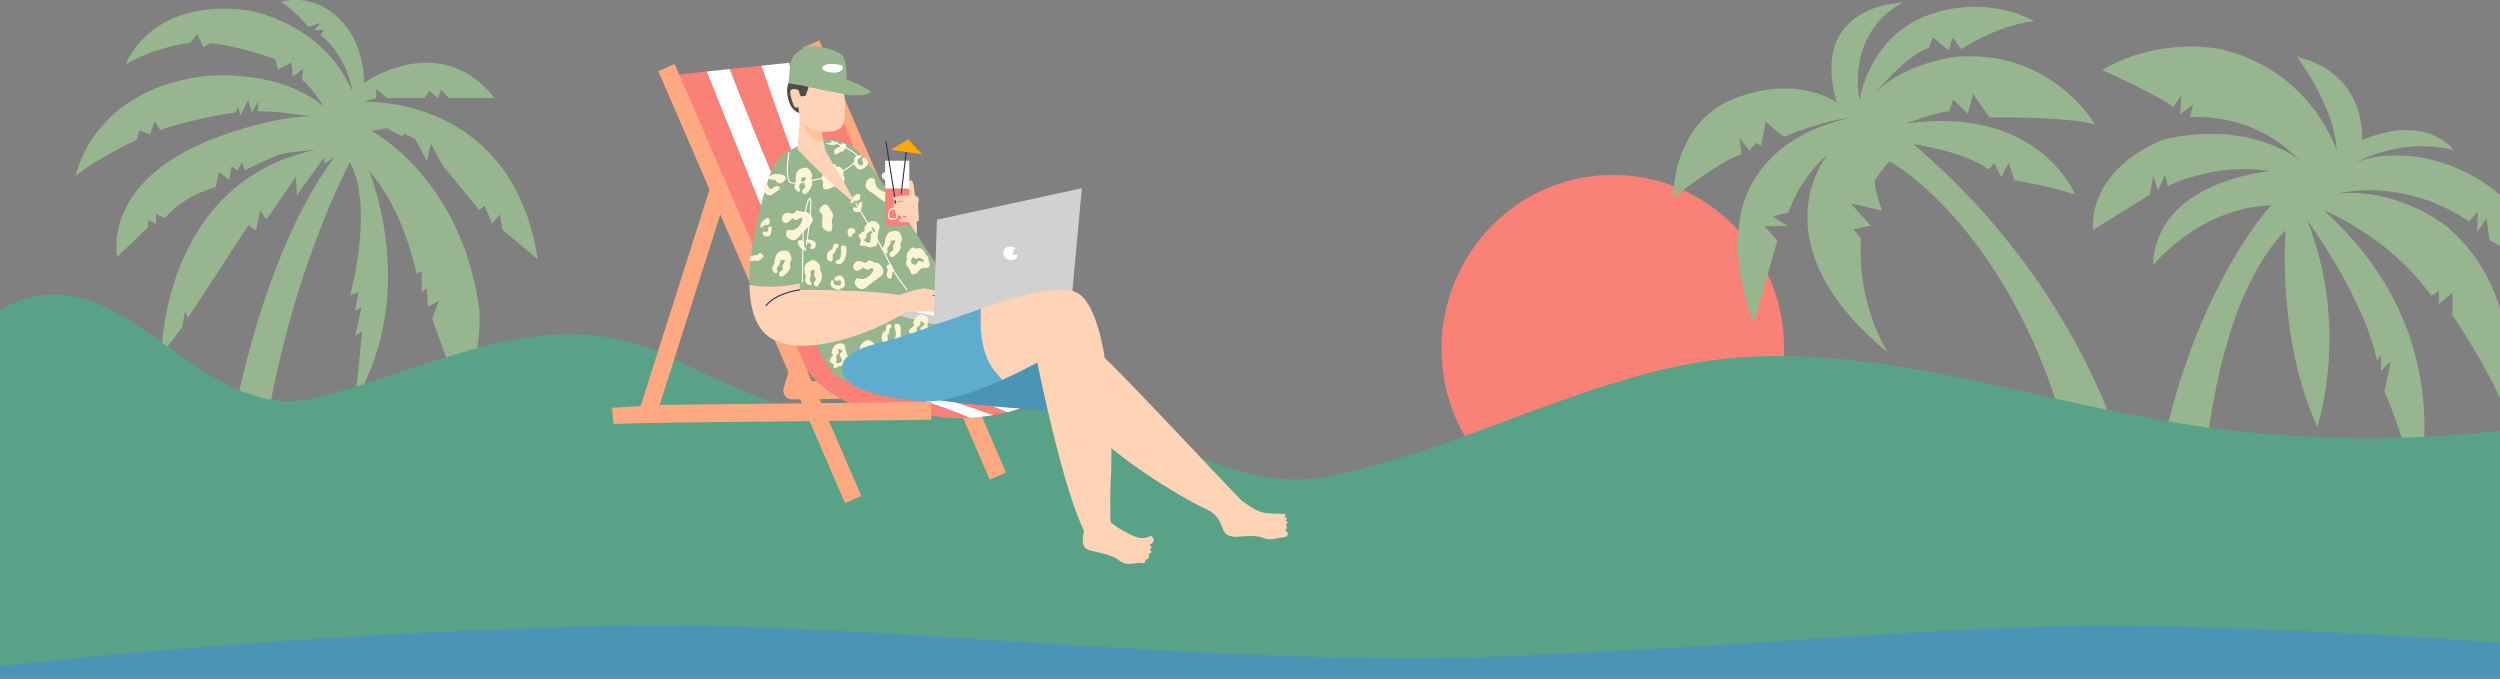 <svg width="1024" height="278" viewBox="0 0 1024 278" fill="none" xmlns="http://www.w3.org/2000/svg">
<rect x="0" y="0" width="1024" height="278" fill="#808080" stroke="none"/>
<g clip-path="url(#clip0_215_445)">
<g clip-path="url(#clip1_215_445)">
<path d="M149.152 33.952C149.152 33.952 180.138 11.687 202.671 40.203H183.888L180.603 36.702L179.433 40.203L175.915 37.206L173.8 40.203H158.775L154.079 36.454V40.203L149.152 41.706C149.152 41.706 209.946 38.709 220.267 106.246L205.844 94.073L204.7 87.813C204.7 87.813 201.26 92.093 201.406 91.635C201.553 91.177 198.396 84.146 198.396 84.146L196.392 86.135L181.342 67.803L176.466 58.792L174.892 65.969L170.016 56.959L165.432 54.667L164.856 55.887L158.405 52.523L152.101 53.595C152.101 53.595 188.798 72.542 196.246 126.164C196.246 126.164 198.25 146.174 188.79 162.985L177.033 130.601L179.76 123.112L175.313 125.706L174.737 117.915L172.733 119.904V111.04L170.583 112.112C170.583 112.112 165.853 86.603 151.087 69.792C151.087 69.792 172.011 119.289 145.496 164.048L148.36 135.633L145.496 137.622L148.077 125.862L145.496 127.237L146.821 119.748L143.381 121.013C143.381 121.013 153.374 85.613 143.381 66.364C143.381 66.364 103.055 140.253 103.493 242.585H85.433C85.433 242.585 92.743 123.882 137.034 64.301L132.992 66.923L132.562 64.732L121.631 79.957L121.201 72.349C121.201 72.349 109.083 90.223 108.971 89.875C108.86 89.527 106.589 86.181 106.589 86.181L104.861 94.486L101.833 92.176L76.953 130.225L75.766 127.576L74.579 134.148L66.142 145.111C66.142 145.111 66.306 74.393 129.517 61.331C129.517 61.331 117.58 62.248 114.364 63.394C111.147 64.54 100.277 69.663 100.277 69.663L99.09 66.565L97.155 69.883L94.901 68.05L93.826 73.66L89.741 70.452L88.236 76.758C88.236 76.758 76.196 79.279 67.493 89.362L63.95 87.638V91.763L60.613 90.159V93.138L48.039 105.164C48.039 105.164 41.159 75.026 86.843 57.041C86.843 57.041 108.989 47.985 127.161 47.646C127.161 47.646 113.297 45.355 105.445 45.584L105.979 41.459L103.072 46.152L101.679 41.001L98.453 47.417L97.49 43.641L96.527 46.042C96.527 46.042 77.392 48.792 65.669 53.375L63.304 49.599L61.481 55.098L56.966 53.375L56.106 57.151C56.106 57.151 37.942 65.859 30.951 72.166C30.951 72.166 37.297 37.673 82.122 31.376C82.122 31.376 112.326 27.022 132.536 43.521C132.536 43.521 127.703 35.84 123.721 32.632L124.151 28.159C124.151 28.159 119.748 31.715 119.851 31.367C119.954 31.019 119.421 25.647 119.421 25.647L113.831 28.388L112.756 24.263C112.756 24.263 96.2 18.195 85.88 17.737L83.403 19.341L80.72 13.951L78.037 17.508C78.037 17.508 62.659 19.341 51.479 26.445C51.479 26.445 61.043 -0.944 101.257 4.216C101.257 4.216 132.003 8.57 144.361 37.563C144.361 37.563 142.538 23.246 131.246 14.299L132.682 12.237L128.812 12.31L131.246 9.405L126.301 11.009C126.301 11.009 120.496 3.831 114.906 0.852C114.906 0.852 131.822 -5.106 144 13.988C143.991 14.015 149.074 22.256 149.152 33.952Z" fill="#97B58E"/>
</g>
<rect y="224.539" width="1024" height="53.462" fill="#4A94B5"/>
<g clip-path="url(#clip2_215_445)">
<path d="M660.519 213.943C699.266 213.943 730.716 182.087 730.764 142.791C730.812 103.494 699.44 71.638 660.693 71.638C621.946 71.638 590.496 103.494 590.448 142.791C590.4 182.087 621.772 213.943 660.519 213.943Z" fill="#F98178"/>
</g>
<g clip-path="url(#clip3_215_445)">
<path d="M900.838 255.251C900.838 255.251 894.504 137.161 936.2 94.27C936.2 94.27 932.4 138.138 949.132 174.761C949.132 174.761 962.819 134.705 944.954 90.079C944.954 90.079 968.274 121.742 973.596 147.678L975.24 145.43V151.983L979.305 147.848L976.668 160.261C976.668 160.261 988.039 186.339 989.051 204.139C989.051 204.139 1011.1 139.285 951.788 86.134C951.788 86.134 978.407 96.565 995.895 121.23L998.938 119.191V124.53L1004.52 119.95V129.101C1004.52 129.101 1024.55 158.602 1027.08 172.589C1027.08 172.589 1036.97 121.221 1001.73 92.478C1001.73 92.478 982.717 76.964 957.62 79.249C957.62 79.249 983.729 72.128 1011.36 90.695L1014.9 86.627L1014.65 95.019L1018.45 89.424L1019.72 98.329C1019.72 98.329 1038.98 109.007 1045.32 115.626C1045.32 115.626 1038.48 74.679 993.097 64.76C993.097 64.76 975.656 61.204 964.096 67.045C964.096 67.045 982.453 55.855 1005.02 61.45C1005.02 61.45 994.118 46.192 967.499 57.382C967.499 57.382 969.777 30.166 940.879 23.301C940.879 23.301 956.599 44.153 957.1 61.706C957.1 61.706 947.213 29.408 910.205 20.257C910.205 20.257 885.619 14.406 861.022 28.649C861.022 28.649 885.108 39.583 890.175 43.907L893.474 39.061L892.963 46.704L898.285 42.892L897.019 47.975C897.019 47.975 922.872 45.434 941.891 65.774C941.891 65.774 923.638 49.246 887.131 56.87C887.131 56.87 856.457 66.789 857.213 94.251L880.552 79.771L882.074 71.891L883.851 78.244L886.895 71.379L887.906 76.215C887.906 76.215 907.426 66.296 929.735 70.108C929.735 70.108 883.085 73.92 881.819 108.76C881.819 108.76 900.582 85.11 930.236 84.095C930.236 84.095 878.519 139.342 878.519 255.251H900.838Z" fill="#97B58E"/>
<path d="M883.265 255.251C883.265 254.103 883.265 143.903 783.765 59.05C783.765 59.05 804.296 61.848 814.694 69.482L816.727 66.684L819.77 72.535L822.814 66.684L825.083 73.796C825.083 73.796 841.049 76.594 849.925 79.647C849.925 79.647 835.226 42.768 780.466 50.658C780.466 50.658 793.397 45.822 798.464 45.575L799.986 40.739L806.073 46.581L808.106 38.444L814.949 48.107C814.949 48.107 845.368 47.595 858.045 50.905C858.045 50.905 839.791 19.118 799.74 23.442C799.74 23.442 776.42 26.752 766.532 40.227C766.532 40.227 779.719 22.93 790.108 19.63L791.629 15.306L798.218 20.645L799.74 15.306L803.285 20.142C803.285 20.142 817.984 10.223 833.203 8.696C833.203 8.696 814.439 -2.749 789.852 6.155C765.266 15.059 761.711 40.995 761.711 40.995C761.711 40.995 755.378 14.547 779.199 1.072C779.199 1.072 740.669 1.584 752.325 42.019C752.325 42.019 736.86 30.317 710.751 40.236C684.643 50.156 685.399 80.927 685.399 80.927C685.399 80.927 703.652 66.428 713.285 63.128L712.529 56.519C712.529 56.519 717.094 62.626 716.839 61.857C716.584 61.099 719.372 58.548 719.372 58.548L721.405 59.819L723.182 49.9L730.536 56.006C730.536 56.006 749.801 48.382 757.911 48.382C757.911 48.382 729.014 52.45 716.839 76.613C704.673 100.775 718.361 132.305 718.361 132.305L727.993 98.48L722.671 92.629H732.304C732.304 92.629 725.715 88.817 726.471 88.561C727.228 88.305 732.559 87.034 732.559 87.034C732.559 87.034 736.614 73.559 748.78 63.128C748.78 63.128 718.106 98.983 773.367 144.51C773.367 144.51 760.69 125.942 762.212 97.722L759.169 93.909L766.268 92.383L757.902 83.232L770.833 86.285C770.833 86.285 768.045 78.149 767.79 74.081C767.79 74.081 773.111 66.447 773.877 66.201C774.633 65.944 851.447 109.433 857.789 255.279H883.265V255.251Z" fill="#97B58E"/>
</g>
<g clip-path="url(#clip4_215_445)">
<path d="M1032.53 175.487C984.309 181.675 935.43 180.721 887.429 172.531C820.645 161.136 753.421 135.871 687.02 150.016C638.168 160.423 592.635 185.671 543.333 195.227C496.949 204.216 456.838 158.326 410.741 169.446C393.019 173.726 376.378 166.559 358.456 169.446C328.655 174.25 300.992 158.721 273.027 145.641C224.204 122.791 178.723 150.523 130.005 162.829C76.562 176.338 46.848 90.239 -8.259 132.339C-47.681 162.451 -46.122 229.117 -44.716 277.971C27.959 269 129.115 259.22 250.222 256.298C350.995 253.866 499.447 273.713 616.123 268.811C732.799 263.908 793.599 256.298 863.999 256.298C934.399 256.298 1033.14 263.908 1033.14 263.908C1033.14 263.908 1018.44 263.403 1032.53 261.315L1032.52 175.487H1032.53Z" fill="#5AA287"/>
</g>
<g clip-path="url(#clip5_215_445)">
<path d="M375.612 81.376C375.612 81.376 374.524 80.111 374.458 78.04C374.392 75.969 373.783 72.755 372.563 74.127C371.343 75.498 371.538 80.551 372.42 81.377C373.302 82.202 375.612 81.376 375.612 81.376Z" fill="#FFD3B5"/>
<path d="M374.748 88.191C374.748 88.191 379.227 101.925 367.874 104.532C356.52 107.139 355.96 94.888 358.09 91.517C360.223 88.146 368.406 80.145 374.748 88.191Z" fill="#FFD3B5"/>
<path d="M526.142 217.125C526.142 217.125 527.217 216.902 527.121 215.964C527.024 215.026 526.54 215.166 526.54 215.166C526.54 215.166 527.648 214.143 527.369 213.785C527.09 213.427 526.483 213.294 526.483 213.294C526.483 213.294 527.169 212.788 527.03 212.301C526.889 211.815 525.987 211.725 525.987 211.725C525.987 211.725 527.142 210.983 526.328 210.611C525.513 210.238 520.377 210.571 517.559 209.979C515.144 209.473 513.101 208.301 508.613 205.069C500.086 196.454 459.196 152.462 451.907 146.119C451.275 145.57 448.264 144.514 443.981 143.18C432.658 149.476 432.399 161.296 433.503 168.526C437.805 168.878 440.352 169.047 440.352 169.047C440.352 169.047 447.96 178.245 459.873 187.254C470.719 195.458 484.418 204.057 494.716 208.882C497.027 209.966 498.856 211.863 499.867 214.211C500.167 214.907 500.483 215.679 500.82 216.542C501.874 219.229 503.428 219.487 505.146 219.823C506.864 220.16 513.821 218.759 517.144 220.253C520.468 221.749 523.22 220.204 524.713 220.21C526.205 220.217 527.505 219.709 527.466 218.666C527.428 217.632 526.142 217.125 526.142 217.125Z" fill="#FFD3B5"/>
<path d="M335.597 16.57L328.908 19.471L405.391 196.455L412.08 193.554L335.597 16.57Z" fill="#FFA982"/>
<path d="M323.878 163.534C324.086 163.568 324.298 163.584 324.511 163.582L440.721 162.306L440.641 155.004L329.476 156.225L357.016 69.715L350.072 67.497L320.999 158.823C320.644 159.939 320.846 161.159 321.54 162.102C322.108 162.872 322.951 163.382 323.878 163.534Z" fill="#FFA982"/>
<path d="M410.534 160.265C403.784 159.358 396.833 157.218 391.723 152.722C381.834 148.263 372.622 143.098 368.3 137.936C358.127 125.785 330.118 45.967 323.107 25.715L311.838 26.912C318.41 46.477 346.132 126.916 362.465 141.307C376.43 153.611 401.116 164.32 412.595 168.909C416.758 167.836 420.653 166.302 423.909 164.796C420.89 163.842 416.1 162.275 410.534 160.265Z" fill="white"/>
<path d="M433.148 159.741C433.148 159.741 422.142 161.823 410.535 160.265C416.102 162.276 420.892 163.842 423.912 164.797C429.456 162.23 433.148 159.741 433.148 159.741Z" fill="#F98178"/>
<path d="M391.723 152.722C390.354 151.516 389.112 150.144 388.046 148.576C379.189 135.558 335.316 24.419 335.316 24.419L323.107 25.717C330.117 45.969 358.127 125.785 368.3 137.937C372.622 143.098 381.834 148.263 391.723 152.722Z" fill="#F98178"/>
<path d="M311.839 26.914L298.893 28.29C307.48 50.555 339.293 131.339 352.801 141.983C368.491 154.346 384.681 162.888 394.329 165.846C399.651 167.478 403.946 169.024 406.731 170.083C407.42 169.974 408.12 169.857 408.838 169.73C410.108 169.507 411.364 169.228 412.596 168.911C401.117 164.321 376.431 153.613 362.467 141.308C346.134 126.917 318.41 46.479 311.839 26.914Z" fill="#F98178"/>
<path d="M352.801 141.983C339.294 131.339 307.48 50.555 298.893 28.29L289.431 29.295C295.683 45.006 323.909 115.679 331.278 129.95C339.58 146.028 362.692 159.333 376.378 163.583C384.733 166.177 392.502 169.188 397.287 171.14C400.069 170.969 403.213 170.638 406.731 170.081C403.947 169.022 399.651 167.476 394.329 165.844C384.681 162.888 368.491 154.347 352.801 141.983Z" fill="white"/>
<path d="M331.278 129.95C323.909 115.679 295.683 45.004 289.431 29.295L276.082 30.714C276.082 30.714 303.747 111.823 330.394 151.323C332.975 155.148 336.588 158.422 340.665 161.149C349.152 166.824 359.184 169.732 369.389 169.732H380.193C380.193 169.732 385.517 171.867 397.288 171.144C392.502 169.192 384.733 166.18 376.38 163.586C362.692 159.333 339.579 146.028 331.278 129.95Z" fill="#F98178"/>
<path d="M276.325 26.191L269.636 29.092L346.119 206.076L352.807 203.175L276.325 26.191Z" fill="#FFA982"/>
<path d="M443.98 143.183C430.259 138.905 403.478 131.737 400.027 129.007C400.027 129.007 384.444 138.569 362.573 140.24C348.144 141.342 346.333 145.112 340.355 145.099C342.381 148.263 344.379 150.784 346.314 152.439C360.328 164.439 412.717 166.828 433.506 168.531C432.398 161.301 432.657 149.481 443.98 143.183Z" fill="#4A94B5"/>
<path d="M264.603 173.155C264.81 173.189 265.023 173.205 265.235 173.203L381.446 171.927L381.366 164.626L270.2 165.846L297.74 79.336L290.796 77.118L261.724 168.442C261.369 169.558 261.57 170.779 262.265 171.722C262.835 172.493 263.676 173.001 264.603 173.155Z" fill="#FFA982"/>
<path d="M270.202 165.845L250.667 167.039L251.278 173.614L271.304 173.136L270.202 165.845Z" fill="#FFA982"/>
<path d="M367.875 155.931C389.45 151.956 398.367 129.621 398.367 129.621C393.838 126.039 361.715 72.449 351.696 62.184C341.678 51.92 320.407 59.037 316.019 69.828C308.342 88.703 321.639 116.82 336.645 145.627C339.615 151.329 341.833 155.003 348.079 156.495C352.349 157.513 359.334 157.504 367.875 155.931Z" fill="#97B58E"/>
<path d="M382.235 132.779L351.45 125.101L397.861 116.334L431.543 121.954L382.235 132.779Z" fill="#D1D1D1"/>
<path d="M383.607 129.498L359.587 124.776L393.894 117.841L407.73 123.232L383.607 129.498Z" fill="white"/>
<path d="M368.009 125.438L363.748 124.778L370.538 123.411L374.725 123.951L368.009 125.438Z" fill="#454560"/>
<path d="M375.764 123.642L371.503 122.982L377.64 121.795L381.826 122.336L375.764 123.642Z" fill="#454560"/>
<path d="M382.882 122.082L378.622 121.422L385.034 120.119L389.34 120.674L382.882 122.082Z" fill="#454560"/>
<path d="M390.536 120.491L386.274 119.831L393.065 118.464L397.251 119.004L390.536 120.491Z" fill="#454560"/>
<path d="M375.716 125.713L371.455 125.051L378.245 123.684L382.432 124.224L375.716 125.713Z" fill="#D1D1D1"/>
<path d="M383.47 123.917L379.21 123.255L385.345 122.068L389.533 122.609L383.47 123.917Z" fill="#D1D1D1"/>
<path d="M390.589 122.357L386.327 121.695L392.741 120.392L397.045 120.949L390.589 122.357Z" fill="#D1D1D1"/>
<path d="M398.241 120.766L393.981 120.106L400.77 118.739L404.958 119.277L398.241 120.766Z" fill="#D1D1D1"/>
<path d="M377.66 127.494L373.4 126.832L380.189 125.465L384.377 126.005L377.66 127.494Z" fill="#D1D1D1"/>
<path d="M385.415 125.696L381.153 125.035L387.29 123.849L391.476 124.389L385.415 125.696Z" fill="#D1D1D1"/>
<path d="M392.534 124.136L388.272 123.475L394.684 122.173L398.99 122.729L392.534 124.136Z" fill="#D1D1D1"/>
<path d="M400.187 122.547L395.926 121.886L402.716 120.518L406.902 121.058L400.187 122.547Z" fill="#D1D1D1"/>
<path d="M368.505 120.768C368.505 120.768 376.617 117.808 379.042 118.179C381.469 118.549 385.679 119.538 385.809 120.428C385.941 121.317 380.515 120.451 380.515 120.451C380.515 120.451 387.081 122.528 387.199 123.219C387.316 123.909 386.607 123.92 386.607 123.92C386.607 123.92 387.613 124.514 387.474 125.06C387.334 125.606 382.316 125.357 382.316 125.357C382.316 125.357 386.457 126.516 386.057 127.259C385.657 128.001 377.597 127.481 377.597 127.481C377.597 127.481 368.551 128.748 366.64 126.522C364.731 124.296 366.595 121.428 368.505 120.768Z" fill="#FFD3B5"/>
<path d="M382.364 132.75L439.15 120.325L443.125 77.101L383.775 89.976L382.364 132.75Z" fill="#D1D1D1"/>
<path d="M415.895 101.598C415.895 101.598 412.987 99.978 411.431 102.169C409.876 104.359 412.171 106.772 414.685 106.502C417.2 106.232 416.68 104.153 416.68 104.153C416.68 104.153 414.51 104.722 414.784 103.673C415.057 102.623 415.895 101.598 415.895 101.598Z" fill="white"/>
<path d="M443.625 219.356C443.259 222.616 443.602 224.11 445.381 225.053C447.16 225.996 455.216 226.801 458.396 229.544C461.573 232.287 466.05 230.095 467.683 230.602C469.315 231.108 469.228 229.147 469.228 229.147C469.228 229.147 470.474 229.263 470.662 228.209C470.847 227.156 470.272 227.147 470.272 227.147C470.272 227.147 471.803 226.404 471.608 225.919C471.414 225.436 470.789 225.089 470.789 225.089C470.789 225.089 471.698 224.767 471.694 224.191C471.69 223.615 470.73 223.214 470.73 223.214C470.73 223.214 474.071 221.976 471.771 219.621C471.414 219.256 469.876 220.394 467.918 220.403C465.925 220.412 463.503 219.288 462.037 218.487C458.905 216.773 453.834 214.225 451.337 209.514C448.721 204.579 443.992 216.096 443.625 219.356Z" fill="#FFD3B5"/>
<path d="M327.56 116.111C327.403 107.605 326.047 80.839 315.36 71.628C315.36 71.628 306.598 96.742 306.973 116.689C314.511 118.36 323.345 116.977 327.56 116.111Z" fill="#97B58E"/>
<path d="M333.503 115.55C332.971 116.47 333.869 117.603 334.739 117.286C335.609 116.969 337.329 113.165 336.561 111.965C335.795 110.764 335.8 110.184 336.004 109.506C336.207 108.828 334.08 105.872 332.389 106.643C330.696 107.415 329.535 107.982 329.483 110.056C329.431 112.131 329.965 112.421 330.01 113.346C330.055 114.271 329.385 115.103 330.397 116.101C331.41 117.098 332.371 116.853 332.425 116.482C332.478 116.112 332.264 115.529 332.264 115.529C332.264 115.529 331.33 115.164 331.889 113.634C332.448 112.104 331.951 111.97 331.883 111.435C331.817 110.9 333.241 110.274 333.605 110.548C333.969 110.823 333.044 112.936 333.83 113.607C334.616 114.278 334.036 114.631 333.503 115.55Z" fill="#FCF4D3"/>
<path d="M361.504 112.314C362.854 110.626 360.259 107.826 359.457 107.753C358.655 107.679 358.157 107.574 356.955 106.949C355.753 106.325 355.875 106.751 354.957 107.42C354.039 108.089 353.621 107.127 352.161 106.924C350.702 106.72 348.998 108.243 349.536 109.823C350.074 111.401 351.627 110.832 351.627 110.832C351.879 110.768 352.231 110.438 353.112 109.844C353.992 109.25 353.935 109.948 354.921 110.403C355.907 110.857 356.685 109.351 357.412 109.9C358.139 110.449 357.382 111.471 356.71 112.287C356.039 113.104 354.712 114.307 353.113 114.298C351.515 114.289 351.265 113.299 350.404 114.631C349.543 115.962 350.459 117.545 352.183 118.308C353.906 119.07 355.382 117.103 357.166 115.756C358.952 114.407 360.154 114.001 361.504 112.314Z" fill="#FCF4D3"/>
<path d="M365.81 101.576C366.292 102.492 365.623 102.603 364.789 103.26C363.953 103.915 364.367 105.303 365.294 105.332C366.219 105.36 369.225 102.469 368.957 101.068C368.689 99.667 368.909 99.132 369.35 98.577C369.789 98.023 368.911 94.489 367.053 94.575C365.196 94.661 363.906 94.755 363.092 96.665C362.276 98.572 362.663 99.041 362.363 99.917C362.063 100.794 361.133 101.318 361.702 102.621C362.274 103.924 363.256 104.052 363.442 103.729C363.628 103.405 363.646 102.784 363.646 102.784C363.646 102.784 362.913 102.099 363.999 100.884C365.085 99.671 364.673 99.361 364.81 98.838C364.946 98.316 366.5 98.264 366.737 98.654C366.971 99.041 365.33 100.66 365.81 101.576Z" fill="#FCF4D3"/>
<path d="M320.564 109.624C321.046 110.54 320.377 110.651 319.543 111.308C318.707 111.963 319.121 113.35 320.048 113.38C320.973 113.409 323.979 110.517 323.711 109.116C323.443 107.715 323.663 107.18 324.104 106.626C324.543 106.071 323.665 102.537 321.807 102.623C319.95 102.709 318.66 102.804 317.846 104.713C317.03 106.62 317.417 107.089 317.117 107.966C316.817 108.841 315.887 109.367 316.456 110.669C317.028 111.972 318.01 112.101 318.196 111.777C318.382 111.453 318.4 110.832 318.4 110.832C318.4 110.832 317.667 110.147 318.753 108.932C319.839 107.719 319.426 107.409 319.564 106.887C319.7 106.364 321.254 106.313 321.491 106.703C321.723 107.089 320.082 108.708 320.564 109.624Z" fill="#FCF4D3"/>
<path d="M352.213 100.272C352.488 101.104 353.997 100.472 354.878 100.911C355.758 101.349 356.869 101.524 358.369 100.946C359.87 100.369 359.35 98.685 359.471 97.048C359.595 95.411 359.686 94.827 360.023 94.067C360.361 93.305 360.725 91.68 358.564 90.767C356.403 89.857 355.012 91.807 354.294 92.754C353.576 93.698 354.822 94.385 353.726 94.809C352.629 95.233 351.797 96.216 351.797 96.216C351.374 96.645 352.111 96.971 352.51 98.23C352.908 99.485 351.938 99.44 352.213 100.272ZM354.544 97.776C354.544 97.776 354.722 97.599 354.955 96.305C355.185 95.012 356.49 95.046 356.844 94.412C357.196 93.781 356.741 92.893 357.403 93.162C358.066 93.43 358.698 94.752 358.33 95.019C357.962 95.287 356.819 95.181 356.649 96.244C356.48 97.307 356.851 98.012 356.508 98.83C356.165 99.647 355.213 99.495 354.651 99.109C354.085 98.721 353.406 98.182 354.544 97.776Z" fill="#FCF4D3"/>
<path d="M345.057 107.672C346.035 106.699 346.476 105.19 346.75 102.968C347.023 100.746 346.026 100.49 345.055 100.515C344.081 100.54 344.462 102.644 344.462 102.644C344.499 102.909 344.617 105.348 343.778 106.15C342.938 106.951 342.328 106.405 342.169 107.262C342.011 108.123 344.08 108.646 345.057 107.672Z" fill="#FCF4D3"/>
<path d="M342.178 102.859C342.178 102.859 342.255 101.759 342.983 101.478C343.712 101.197 343.655 99.696 342.382 99.784C341.106 99.871 341.271 101.152 340.983 101.843C340.696 102.534 339.767 102.337 339.161 103.376C338.556 104.416 338.495 106.209 339.194 106.69C339.89 107.171 340.887 107.159 341.04 106.606C341.194 106.053 341.058 104.579 341.153 104.171C341.247 103.763 342.099 103.96 342.178 102.859Z" fill="#FCF4D3"/>
<path d="M343.884 118.484C344.536 117.962 345.334 118.225 345.889 117.329C346.445 116.432 345.83 113.877 345.036 113.299C344.241 112.721 343.13 112.609 342.107 113.585C341.632 114.038 341.687 114.405 341.885 114.664C342.121 114.977 342.537 115.094 342.914 114.983C343.435 114.829 344.161 114.765 344.414 115.214C344.743 115.795 344.239 116.586 343.919 116.819C343.6 117.051 341.967 117.067 341.617 116.133C341.267 115.199 341.508 114.822 340.971 114.598C340.433 114.373 340.326 115.45 340.228 116.412C340.13 117.375 341.467 118.184 342.275 118.393C343.08 118.602 343.232 119.007 343.884 118.484Z" fill="#FCF4D3"/>
<path d="M347.543 96.529C347.9 97.296 349.057 97.08 349.09 96.234C349.09 96.225 349.09 96.216 349.09 96.207C349.113 95.3 349.865 95.69 350.025 95.525C350.186 95.361 350.997 93.832 349.018 93.493C347.039 93.153 346.907 94.842 347.38 96.139C347.432 96.282 347.487 96.411 347.543 96.529Z" fill="#FCF4D3"/>
<path d="M365.131 113.782C365.131 113.782 365.451 113.362 365.372 112.482C365.293 111.6 366.27 111.14 365.761 110.009C365.252 108.878 365.193 108.109 364.454 108.209C363.715 108.309 362.795 109.105 363.24 109.719C363.684 110.333 363.611 110.574 363.566 110.857C363.522 111.14 362.932 112.82 363.318 113.353C363.706 113.883 364.881 114.706 365.131 113.782Z" fill="#FCF4D3"/>
<path d="M358.876 143.181C358.576 142.648 358.555 142.238 358.614 141.771C358.701 141.068 356.119 138.506 354.576 139.545C353.034 140.585 351.981 141.338 352.274 143.392C352.566 145.446 353.14 145.647 353.336 146.55C353.343 146.579 353.347 146.607 353.351 146.636C353.96 146.212 354.611 145.777 355.301 145.337C355.22 144.832 354.967 144.691 354.867 144.353C354.713 143.836 356.013 142.982 356.417 143.193C356.615 143.297 356.581 143.888 356.599 144.525C357.328 144.083 358.089 143.634 358.876 143.181Z" fill="#FCF4D3"/>
<path d="M346.224 142.46C346.24 141.739 345.959 140.365 343.698 140.68C341.439 140.997 340.93 143.083 340.642 144.115C340.357 145.148 341.719 145.085 340.903 145.903C340.087 146.722 339.712 147.833 339.712 147.833C339.494 148.347 340.273 148.25 341.094 149.002C341.916 149.753 341.039 150.165 341.593 150.655C342.146 151.145 343.254 149.984 344.198 149.905C344.436 149.886 344.682 149.846 344.932 149.782C345.107 148.878 345.397 148.077 345.856 147.427C346.175 146.974 346.674 146.461 347.318 145.901C347.154 145.59 346.977 145.268 346.843 144.928C346.343 143.655 346.208 143.179 346.224 142.46ZM345.072 143.947C344.845 144.316 343.789 144.761 344.034 145.629C344.279 146.497 344.872 146.849 344.87 147.615C344.868 148.379 343.966 148.705 343.323 148.676C342.678 148.646 341.877 148.558 342.736 147.735C342.736 147.735 342.828 147.522 342.552 146.454C342.275 145.386 343.448 144.813 343.527 144.181C343.605 143.55 342.87 143.101 343.557 142.995C344.245 142.888 345.298 143.58 345.072 143.947Z" fill="#FCF4D3"/>
<path d="M380.012 134.99C379.862 133.355 379.856 132.764 380.064 131.957C380.271 131.15 380.362 129.486 378.079 128.946C375.797 128.406 374.749 130.56 374.195 131.61C373.643 132.662 374.986 133.131 373.973 133.732C372.961 134.332 372.302 135.437 372.302 135.437C371.953 135.931 372.738 136.131 373.338 137.305C373.938 138.481 372.975 138.597 373.384 139.37C373.793 140.145 375.177 139.273 376.117 139.56C377.056 139.846 378.181 139.835 379.565 139.018C380.953 138.2 380.162 136.625 380.012 134.99ZM377.094 134.666C377.101 135.741 377.585 136.377 377.381 137.239C377.177 138.101 376.213 138.11 375.595 137.822C374.977 137.532 374.22 137.114 375.274 136.527C375.274 136.527 375.42 136.323 375.436 135.008C375.452 133.693 376.743 133.51 376.986 132.829C377.229 132.147 376.633 131.347 377.331 131.503C378.029 131.657 378.871 132.857 378.553 133.181C378.231 133.505 377.086 133.591 377.094 134.666Z" fill="#FCF4D3"/>
<path d="M368.964 134.843C368.867 132.607 367.842 132.519 366.887 132.705C365.931 132.891 366.655 134.904 366.655 134.904C366.735 135.158 367.253 137.545 366.558 138.473C365.863 139.402 365.169 138.965 365.154 139.839C365.149 140.141 365.403 140.356 365.765 140.465C366.644 140.026 367.53 139.595 368.416 139.173C368.926 138.108 369.044 136.713 368.964 134.843Z" fill="#FCF4D3"/>
<path d="M364.218 135.876C364.218 135.876 364.112 134.778 364.784 134.382C365.455 133.985 365.152 132.512 363.91 132.811C362.667 133.11 363.041 134.346 362.871 135.075C362.701 135.803 361.753 135.762 361.328 136.887C360.903 138.012 361.138 139.791 361.905 140.149C362.671 140.508 363.651 140.331 363.712 139.761C363.773 139.19 363.394 137.757 363.421 137.34C363.45 136.921 364.323 136.975 364.218 135.876Z" fill="#FCF4D3"/>
<path d="M374.939 112.125C376.309 111.551 376.687 109.846 377.946 109.832C379.205 109.817 380.248 110.02 380.697 109.078C381.145 108.139 380.179 106.622 380.213 105.767C380.247 104.911 379.648 104.947 379.264 104.333C378.88 103.72 378.386 102.054 376.95 101.707C375.514 101.36 375.676 102.072 375.273 101.963C374.871 101.853 374.037 100.488 372.769 102.233C372.769 102.233 371.008 103.684 371.402 105.283C371.797 106.883 370.956 106.656 371.177 108.169C371.399 109.683 371.924 108.606 372.642 110.606C373.36 112.603 373.571 112.7 374.939 112.125ZM373.778 105.487C373.778 105.487 374.396 105.378 374.728 105.743C375.062 106.108 375.4 106.309 375.746 105.895C376.092 105.482 377.1 105.675 377.871 106.157C378.645 106.64 378.404 107.243 377.962 107.28C377.521 107.318 376.478 106.352 375.917 107.212C375.358 108.073 375.217 108.742 374.515 108.436C373.815 108.13 372.281 107.561 373.778 105.487Z" fill="#FCF4D3"/>
<path d="M329.911 86.742C329.109 86.802 328.6 86.781 327.311 86.364C326.021 85.947 326.213 86.348 325.418 87.16C324.621 87.973 324.051 87.092 322.58 87.133C321.108 87.175 319.678 88.959 320.469 90.426C321.26 91.893 322.698 91.075 322.698 91.075C322.935 90.97 323.228 90.587 323.998 89.855C324.768 89.123 324.828 89.821 325.875 90.105C326.922 90.39 327.443 88.776 328.25 89.198C329.058 89.621 328.479 90.751 327.952 91.669C327.425 92.587 326.314 93.992 324.735 94.248C323.158 94.503 322.748 93.569 322.119 95.024C321.49 96.479 322.655 97.89 324.48 98.356C326.305 98.821 327.436 96.638 328.974 95.013C330.511 93.389 331.631 92.789 332.683 90.9C333.735 89.014 330.715 86.681 329.911 86.742Z" fill="#FCF4D3"/>
<path d="M329.689 68.665C327.872 69.057 326.615 69.365 326.126 71.382C325.636 73.398 326.095 73.797 325.944 74.71C325.792 75.624 324.959 76.295 325.738 77.485C326.517 78.674 327.506 78.639 327.637 78.288C327.767 77.937 327.681 77.322 327.681 77.322C327.681 77.322 326.845 76.767 327.717 75.389C328.589 74.013 328.13 73.775 328.18 73.239C328.228 72.702 329.751 72.392 330.05 72.738C330.348 73.083 328.994 74.951 329.621 75.776C330.246 76.599 329.607 76.821 328.89 77.605C328.174 78.39 328.812 79.689 329.73 79.564C330.648 79.438 333.134 76.089 332.639 74.752C332.145 73.416 332.273 72.85 332.616 72.231C332.957 71.612 331.507 68.272 329.689 68.665Z" fill="#FCF4D3"/>
<path d="M340.722 86.722C339.429 84.784 339.08 83.376 337.743 83.793C336.405 84.208 334.946 85.97 335.96 86.969C336.976 87.967 336.914 88.438 336.917 88.976C336.923 89.513 336.349 92.812 337.23 93.678C338.11 94.544 340.543 95.702 340.722 93.914C340.722 93.914 341.182 93.036 340.764 91.427C340.348 89.817 342.015 88.659 340.722 86.722Z" fill="#FCF4D3"/>
<path d="M329.444 99.22C329.225 98.72 328.294 98.23 327.385 98.4C326.476 98.568 326.612 99.837 327.306 100.662C328.003 101.487 327.898 101.739 328.473 102.091C329.048 102.444 330.218 102.909 330.236 102.313C330.253 101.717 329.35 100.758 329.35 100.758C329.35 100.758 329.662 99.719 329.444 99.22Z" fill="#FCF4D3"/>
<path d="M331.985 101.195C331.864 101.372 331.88 101.614 332.034 101.764C332.794 102.51 334.052 101.725 334.166 100.249C334.293 98.603 332.543 98.511 331.325 98.093C330.107 97.674 330.044 98.606 330.339 99.1C330.633 99.594 331.803 99.483 332.2 100.016C332.466 100.374 332.194 100.891 331.985 101.195Z" fill="#FCF4D3"/>
<path d="M341.405 59.42C342.239 59.416 342.832 58.849 343.219 58.116C341.285 58.282 339.553 58.508 337.997 58.797C339.072 59.143 340.013 59.425 341.405 59.42Z" fill="#FCF4D3"/>
<path d="M341.741 61.487C341.571 62.122 341.671 63.555 342.544 63.169C342.544 63.169 343.071 63.153 343.707 62.539C344.343 61.924 345.314 62.396 345.872 61.288C346.429 60.181 346.99 59.651 346.449 59.139C345.906 58.628 344.709 58.41 344.513 59.143C344.316 59.877 344.082 59.97 343.834 60.113C343.587 60.256 341.91 60.852 341.741 61.487Z" fill="#FCF4D3"/>
<path d="M361.593 78.345C360.616 77.944 359.077 77.028 358.614 75.495C358.15 73.963 359.022 73.43 357.498 72.999C355.975 72.567 354.735 73.911 354.517 75.786C354.299 77.661 356.61 78.493 358.421 79.803C360.232 81.115 360.975 82.145 362.985 82.939C364.992 83.734 366.898 80.424 366.73 79.635C366.562 78.846 366.517 78.338 366.757 77.001C366.998 75.666 366.626 75.908 365.717 75.226C364.808 74.544 365.603 73.861 365.365 72.404C365.13 70.948 363.174 69.767 361.827 70.746C360.481 71.726 361.481 73.045 361.481 73.045C361.617 73.267 362.035 73.507 362.86 74.174C363.687 74.841 363.004 74.993 362.861 76.071C362.719 77.148 364.385 77.45 364.076 78.307C363.769 79.17 362.57 78.746 361.593 78.345Z" fill="#FCF4D3"/>
<path d="M353.189 64.813C352.96 65.131 352.973 65.564 353.189 65.892C353.489 66.346 353.766 67.021 353.41 67.397C352.953 67.881 352.051 67.635 351.733 67.397C351.417 67.159 350.919 65.602 351.707 64.99C352.494 64.378 352.925 64.5 352.98 63.918C353.035 63.337 351.976 63.551 351.03 63.743C350.083 63.934 349.706 65.452 349.746 66.285C349.785 67.119 349.444 67.386 350.133 67.856C350.823 68.327 350.808 69.168 351.828 69.434C352.848 69.701 355.102 68.359 355.42 67.429C355.738 66.498 355.516 65.4 354.282 64.709C353.711 64.385 353.38 64.546 353.189 64.813Z" fill="#FCF4D3"/>
<path d="M369.312 84.593C368.998 83.915 367.967 83.269 367.513 83.877C367.06 84.486 366.808 84.486 366.524 84.525C366.242 84.566 364.465 84.496 364.07 85.022C363.677 85.548 363.24 86.915 364.193 86.883C364.193 86.883 364.688 87.066 365.506 86.729C366.324 86.395 367.051 87.193 367.98 86.373C368.908 85.554 369.626 85.271 369.312 84.593Z" fill="#FCF4D3"/>
<path d="M312.652 104.639C312.337 103.961 311.307 103.315 310.853 103.923C310.4 104.532 310.148 104.532 309.864 104.571C309.582 104.612 307.805 104.543 307.41 105.069C307.017 105.595 306.579 106.962 307.533 106.929C307.533 106.929 308.028 107.11 308.846 106.776C309.664 106.441 310.391 107.239 311.319 106.419C312.248 105.6 312.966 105.317 312.652 104.639Z" fill="#FCF4D3"/>
<path d="M350.044 80.143C349.32 80.943 349.056 80.873 348.785 81.49C348.513 82.107 348.208 83.331 348.801 83.27C349.394 83.21 350.222 82.184 350.222 82.184C350.222 82.184 351.29 82.358 351.755 82.073C352.219 81.789 352.58 80.799 352.292 79.919C352.005 79.039 350.769 79.343 350.044 80.143Z" fill="#FCF4D3"/>
<path d="M351.365 86.901C353.011 86.808 352.867 85.058 353.118 83.793C353.37 82.528 352.44 82.59 351.991 82.947C351.541 83.304 351.808 84.451 351.332 84.916C351.015 85.228 350.466 85.027 350.138 84.859C349.947 84.763 349.711 84.811 349.582 84.983C348.945 85.84 349.889 86.983 351.365 86.901Z" fill="#FCF4D3"/>
<path d="M319.31 71.383C317.78 71.421 317.594 71.082 316.694 71.406C315.794 71.73 314.238 72.616 314.881 73.167C315.524 73.716 317.389 73.566 317.389 73.566C317.389 73.566 318.258 74.836 319.003 75.037C319.75 75.237 321.118 74.639 321.741 73.48C322.364 72.321 320.843 71.345 319.31 71.383Z" fill="#FCF4D3"/>
<path d="M313.67 79.365C315.377 80.97 317.033 79.107 318.578 78.127C320.122 77.146 319.149 76.25 318.34 76.137C317.533 76.024 316.615 77.42 315.674 77.389C315.043 77.368 314.713 76.606 314.563 76.103C314.475 75.811 314.193 75.615 313.891 75.652C312.387 75.833 312.139 77.924 313.67 79.365Z" fill="#FCF4D3"/>
<path d="M313.011 90.111C312.287 90.91 312.023 90.841 311.751 91.458C311.48 92.075 311.175 93.299 311.768 93.238C312.36 93.177 313.189 92.152 313.189 92.152C313.189 92.152 314.257 92.326 314.722 92.041C315.186 91.757 315.547 90.767 315.259 89.887C314.97 89.007 313.734 89.309 313.011 90.111Z" fill="#FCF4D3"/>
<path d="M314.333 96.867C315.979 96.774 315.835 95.024 316.086 93.759C316.338 92.494 315.408 92.557 314.959 92.913C314.509 93.271 314.775 94.418 314.3 94.883C313.983 95.194 313.434 94.994 313.106 94.826C312.914 94.729 312.679 94.777 312.55 94.949C311.913 95.806 312.856 96.951 314.333 96.867Z" fill="#FCF4D3"/>
<path d="M338.654 77.561C340.138 77.536 341.122 76.094 342.296 76.549C343.471 77.003 344.364 77.579 345.128 76.873C345.893 76.166 345.557 74.398 345.905 73.616C346.253 72.834 345.684 72.645 345.555 71.933C345.426 71.219 345.584 69.488 344.378 68.633C343.172 67.778 343.06 68.497 342.726 68.249C342.392 67.998 342.124 66.42 340.302 67.569C340.302 67.569 338.129 68.261 337.904 69.893C337.679 71.525 336.98 71.002 336.627 72.489C336.273 73.976 337.157 73.171 337.084 75.296C337.011 77.418 337.17 77.587 338.654 77.561ZM340.033 70.966C340.033 70.966 340.647 71.095 340.82 71.557C340.995 72.02 341.235 72.332 341.71 72.076C342.185 71.82 343.047 72.373 343.587 73.11C344.126 73.845 343.68 74.316 343.255 74.187C342.83 74.058 342.221 72.772 341.381 73.364C340.543 73.954 340.165 74.525 339.625 73.979C339.09 73.434 337.877 72.335 340.033 70.966Z" fill="#FCF4D3"/>
<path d="M371.504 118.962C371.434 118.962 371.365 118.93 371.32 118.867C370.838 118.187 370.334 117.513 369.798 116.797C367.832 114.169 365.605 111.19 363.544 106.613C360.972 100.903 350.413 83.462 350.306 83.287C350.242 83.181 350.276 83.041 350.381 82.977C350.486 82.913 350.626 82.947 350.69 83.052C350.797 83.228 361.37 100.692 363.953 106.427C365.992 110.959 368.205 113.916 370.157 116.525C370.693 117.243 371.2 117.919 371.686 118.604C371.758 118.706 371.734 118.846 371.633 118.917C371.595 118.95 371.549 118.962 371.504 118.962Z" fill="white"/>
<path d="M367.503 77.221C365.974 77.053 363.834 77.126 362.562 77.196V92.381H372.443V77.366C372.166 77.355 371.9 77.325 371.689 77.267C370.935 77.053 369.814 77.475 367.503 77.221Z" fill="#F98178"/>
<path d="M362.562 65.849V77.194C363.834 77.124 365.974 77.051 367.503 77.219C369.814 77.473 370.935 77.053 371.689 77.262C371.898 77.321 372.166 77.35 372.443 77.361V65.849H362.562Z" fill="white"/>
<path d="M367.071 84.534C366.962 84.534 366.867 84.455 366.849 84.344L362.691 58.152C362.672 58.028 362.756 57.914 362.877 57.894C363.002 57.874 363.115 57.958 363.134 58.08L367.292 84.273C367.312 84.396 367.228 84.511 367.106 84.53C367.094 84.532 367.081 84.534 367.071 84.534Z" fill="#2E2E47"/>
<path d="M368.688 85.363C368.499 85.361 368.358 85.198 368.256 85.057C367.831 84.463 366.975 82.285 367.086 81.951C367.129 81.823 367.175 81.678 368.902 81.049C369.426 80.857 370.008 81.068 370.288 81.548C371.374 83.407 371.271 83.683 371.222 83.815C371.026 84.343 369.152 85.363 368.688 85.363ZM367.527 82.115C367.6 82.605 368.402 84.672 368.718 84.912C369.131 84.867 370.694 83.935 370.803 83.659C370.803 83.641 370.808 83.33 369.902 81.777C369.731 81.484 369.376 81.356 369.058 81.473C367.975 81.866 367.631 82.047 367.527 82.115Z" fill="white"/>
<path d="M365.779 90.003C365.32 90.003 364.843 89.93 364.441 89.808C364.259 89.753 364.011 89.608 363.864 89.234C363.493 88.287 364.005 86.35 364.313 85.818C364.393 85.681 364.636 85.26 366.447 85.325C366.952 85.342 367.363 85.72 367.424 86.225C367.554 87.291 367.676 88.672 367.511 89.193C367.327 89.778 366.581 90.003 365.779 90.003ZM366.091 85.765C365.191 85.765 364.777 85.908 364.7 86.042C364.461 86.454 363.959 88.25 364.28 89.068C364.346 89.238 364.441 89.338 364.57 89.377C365.568 89.681 366.909 89.604 367.081 89.055C367.188 88.713 367.149 87.699 366.975 86.275C366.942 85.992 366.711 85.779 366.429 85.77C366.311 85.766 366.199 85.765 366.091 85.765Z" fill="white"/>
<path d="M370.686 90.002C370.613 90.002 370.533 89.986 370.449 89.952C369.806 89.699 368.811 88.39 368.652 87.967C368.565 87.735 368.602 87.361 369.69 86.532C370.017 86.284 370.486 86.345 370.738 86.668C371.965 88.248 372.029 88.519 372.051 88.606C372.206 89.256 371.108 89.843 370.886 89.953C370.824 89.987 370.758 90.002 370.686 90.002ZM370.145 86.831C370.081 86.831 370.017 86.851 369.961 86.894C369.22 87.459 369.07 87.753 369.074 87.819C369.263 88.314 370.417 89.605 370.69 89.554C371.263 89.266 371.651 88.873 371.613 88.715C371.585 88.594 371.245 88.057 370.383 86.949C370.324 86.871 370.235 86.831 370.145 86.831Z" fill="white"/>
<path d="M369.161 79.492C369.152 79.492 369.143 79.492 369.135 79.49C369.011 79.476 368.924 79.363 368.938 79.24L371.054 61.426C371.069 61.302 371.179 61.215 371.304 61.229C371.428 61.243 371.515 61.356 371.501 61.48L369.385 79.293C369.37 79.408 369.272 79.492 369.161 79.492Z" fill="#2E2E47"/>
<path d="M372.038 57.06L364.801 61.329L371.277 62.276L377.753 63.222L372.038 57.06Z" fill="#FFA800"/>
<path d="M376.397 89.927C376.397 89.927 375.956 83.913 376.066 83.333C376.177 82.754 376.838 81.378 375.681 80.508C374.523 79.638 365.652 80.122 365.652 81.256C365.652 82.682 370.723 82.281 370.723 82.281C370.723 82.281 366.149 83.079 365.929 84.094C365.709 85.108 366.56 85.76 366.56 85.76C366.56 85.76 366.381 87.148 366.728 87.534C367.74 88.665 371.219 88.411 371.605 88.588C371.991 88.765 369.503 89.526 368.621 89.812C367.738 90.1 368.235 91.261 369.778 90.972C371.318 90.683 376.518 91.689 376.397 89.927Z" fill="#FFD3B5"/>
<path d="M401.821 126.438C386.387 131.727 370.35 138.136 360.526 140.392C337.361 145.712 344.875 156.454 352.256 159.27C359.847 162.165 368.88 163.774 377.882 164.395C387.065 165.03 400.367 160.149 410.476 155.631C409.628 154.642 408.679 153.523 407.615 152.257C401.293 144.731 401.323 132.575 401.821 126.438Z" fill="#5EACCE"/>
<path d="M440.575 119.599C433.593 116.559 418.039 120.88 401.82 126.438C401.322 132.575 401.292 144.731 407.612 152.254C408.677 153.521 409.627 154.64 410.474 155.629C418.737 151.934 424.867 148.483 424.867 148.483C424.867 148.483 435.356 201.07 444.475 218.297C446.406 221.943 451.141 219.628 452.889 219.628C456.088 219.628 454.223 211.204 454.909 198.066C456.372 170.09 453.4 125.182 440.575 119.599Z" fill="#FFD3B5"/>
<path d="M327.532 46.863C327.532 46.863 327.532 54.144 326.577 60.877C326.459 61.701 348.271 82.641 349.677 82.637C350.796 82.635 338.668 63.12 338.312 61.97C336.939 57.527 336.466 52.871 336.466 52.871L327.532 46.863Z" fill="#FFD3B5"/>
<path d="M324.783 31.428C323.662 32.712 321.922 34.571 322.499 38.746C323.074 42.92 324.905 46.225 328.564 46.47C332.224 46.713 331.7 31.956 329.666 30.392C327.63 28.83 325.891 30.159 324.783 31.428Z" fill="#4D4D4D"/>
<path d="M337.323 58.115C336.701 55.19 336.466 52.871 336.466 52.871L334.156 51.318L328.909 50.586C328.909 50.586 330.713 56.6 335.426 57.761C336.155 57.942 336.782 58.053 337.323 58.115Z" fill="#FFC298"/>
<path d="M338.262 27.955C342.147 28.348 345.172 31.517 345.529 35.412L345.902 39.49C346.078 41.403 346.154 44.994 346.049 47.849C345.944 50.705 344.89 53.566 339.61 53.959C334.331 54.353 329.248 52.256 328.155 49.327C327.062 46.398 327.042 43.702 327.042 43.702C327.042 43.702 325.601 45.507 324.571 41.725C323.969 39.52 322.831 36.783 324.731 36.516C326.632 36.25 327.005 37.277 327.45 37.144C327.896 37.012 329.493 30.438 335.213 28.187C335.942 27.899 337.046 27.831 338.262 27.955Z" fill="#FFD3B5"/>
<path d="M326.826 31.877C326.826 31.877 327.065 38.461 327.803 39.121C328.541 39.782 328.771 39.322 329.373 39.345C329.977 39.368 330.112 38.901 330.291 38.416C330.47 37.93 331.991 33.337 331.991 32.721C331.995 32.106 327.183 31.832 326.826 31.877Z" fill="#4D4D4D"/>
<path d="M346.611 32.864C346.611 32.864 347.585 23.628 343.8 21.691C340.016 19.751 334.508 18.763 332.884 18.703C329.359 18.57 325.753 21.959 324.826 23.335C323.504 25.298 323.584 28.64 323.183 31.431L322.984 34.118C322.984 34.118 327.217 34.909 328.483 34.949C339.605 35.287 345.129 33.839 346.611 32.864Z" fill="#97B58E"/>
<path d="M346.692 32.508C346.692 32.508 357.458 36.749 356.634 37.872C355.811 38.996 349.639 39.418 346.001 38.64C342.361 37.862 329.064 35.378 328.666 34.951C328.428 34.697 335.751 34.704 341.003 34.083C344.556 33.664 346.692 32.508 346.692 32.508Z" fill="#97B58E"/>
<path d="M344.049 26.575C344.049 26.575 338.725 25.355 337.098 27.266C335.469 29.179 340.988 30.177 343.181 29.597C345.372 29.019 346.082 27.057 344.049 26.575Z" fill="white"/>
<path d="M328.661 115.765H328.659C328.536 115.763 328.436 115.661 328.438 115.538C328.439 115.4 328.577 101.689 328.748 95.008C328.877 89.991 330.345 81.197 331.62 81.041C331.883 81.011 332.085 81.226 332.21 81.684C332.956 84.393 330.647 99.676 330.549 100.326C330.531 100.449 330.415 100.533 330.293 100.514C330.17 100.496 330.086 100.379 330.106 100.258C330.129 100.1 332.499 84.419 331.777 81.802C331.726 81.616 331.679 81.533 331.654 81.499C330.974 81.952 329.354 88.93 329.197 95.017C329.025 101.695 328.888 115.402 328.886 115.54C328.884 115.665 328.784 115.765 328.661 115.765Z" fill="white"/>
<path d="M327.576 118.738C327.576 118.738 327.59 117.772 327.56 116.11C323.345 116.978 314.51 118.359 306.973 116.69C307.124 124.763 308.773 131.989 313.104 136.364C328.138 151.547 373.524 129.522 374.728 123.952C375.93 118.379 327.576 118.738 327.576 118.738Z" fill="#FFD3B5"/>
<path d="M313.777 125.384C313.727 125.384 313.677 125.368 313.636 125.334C313.539 125.255 313.525 125.114 313.603 125.017C318.002 119.615 327.457 118.524 327.552 118.513C327.677 118.499 327.786 118.588 327.8 118.712C327.813 118.835 327.725 118.946 327.602 118.961C327.509 118.971 318.235 120.043 313.954 125.302C313.907 125.357 313.841 125.384 313.777 125.384Z" fill="#2E2E47"/>
<path d="M325.415 75.215C324.852 75.215 324.359 75.169 323.964 75.063C321.085 74.283 322.694 63.657 322.887 62.447C322.907 62.325 323.021 62.24 323.145 62.261C323.266 62.281 323.35 62.395 323.33 62.519C322.825 65.693 321.973 74.059 324.082 74.63C325.913 75.126 330.203 74.199 333.335 73.523C334.857 73.193 336.057 72.934 336.673 72.898C336.795 72.893 336.904 72.986 336.911 73.109C336.918 73.233 336.823 73.34 336.7 73.347C336.12 73.381 334.875 73.65 333.432 73.961C330.898 74.507 327.622 75.215 325.415 75.215Z" fill="white"/>
<path d="M344.745 70.585C344.667 70.585 344.59 70.542 344.549 70.468C344.49 70.359 344.529 70.223 344.638 70.162C344.695 70.13 350.377 66.979 350.954 64.723C351.037 64.392 351.002 64.111 350.843 63.862C349.41 61.612 340.559 58.006 340.47 57.971C340.355 57.924 340.3 57.793 340.347 57.677C340.393 57.562 340.523 57.507 340.639 57.554C341.009 57.704 349.714 61.25 351.223 63.621C351.448 63.975 351.505 64.383 351.389 64.834C350.766 67.278 345.097 70.424 344.856 70.556C344.819 70.576 344.781 70.585 344.745 70.585Z" fill="white"/>
</g>
</g>
<defs>
<clipPath id="clip0_215_445">
<rect width="1024" height="278" fill="white"/>
</clipPath>
<clipPath id="clip1_215_445">
<rect width="189.333" height="297.781" fill="white" transform="matrix(-1 0 0 1 220.267 0)"/>
</clipPath>
<clipPath id="clip2_215_445">
<rect width="140.289" height="111.025" fill="white" transform="matrix(1 0 -0.001 1 590.535 71.638)"/>
</clipPath>
<clipPath id="clip3_215_445">
<rect width="359.933" height="254.188" fill="white" transform="matrix(-1 0 0 1 1045.33 -20.85)"/>
</clipPath>
<clipPath id="clip4_215_445">
<rect width="1032.53" height="252.707" fill="white" transform="translate(0 93.658)"/>
</clipPath>
<clipPath id="clip5_215_445">
<rect width="276.8" height="214.381" fill="white" transform="translate(250.667 16.573)"/>
</clipPath>
</defs>
</svg>
